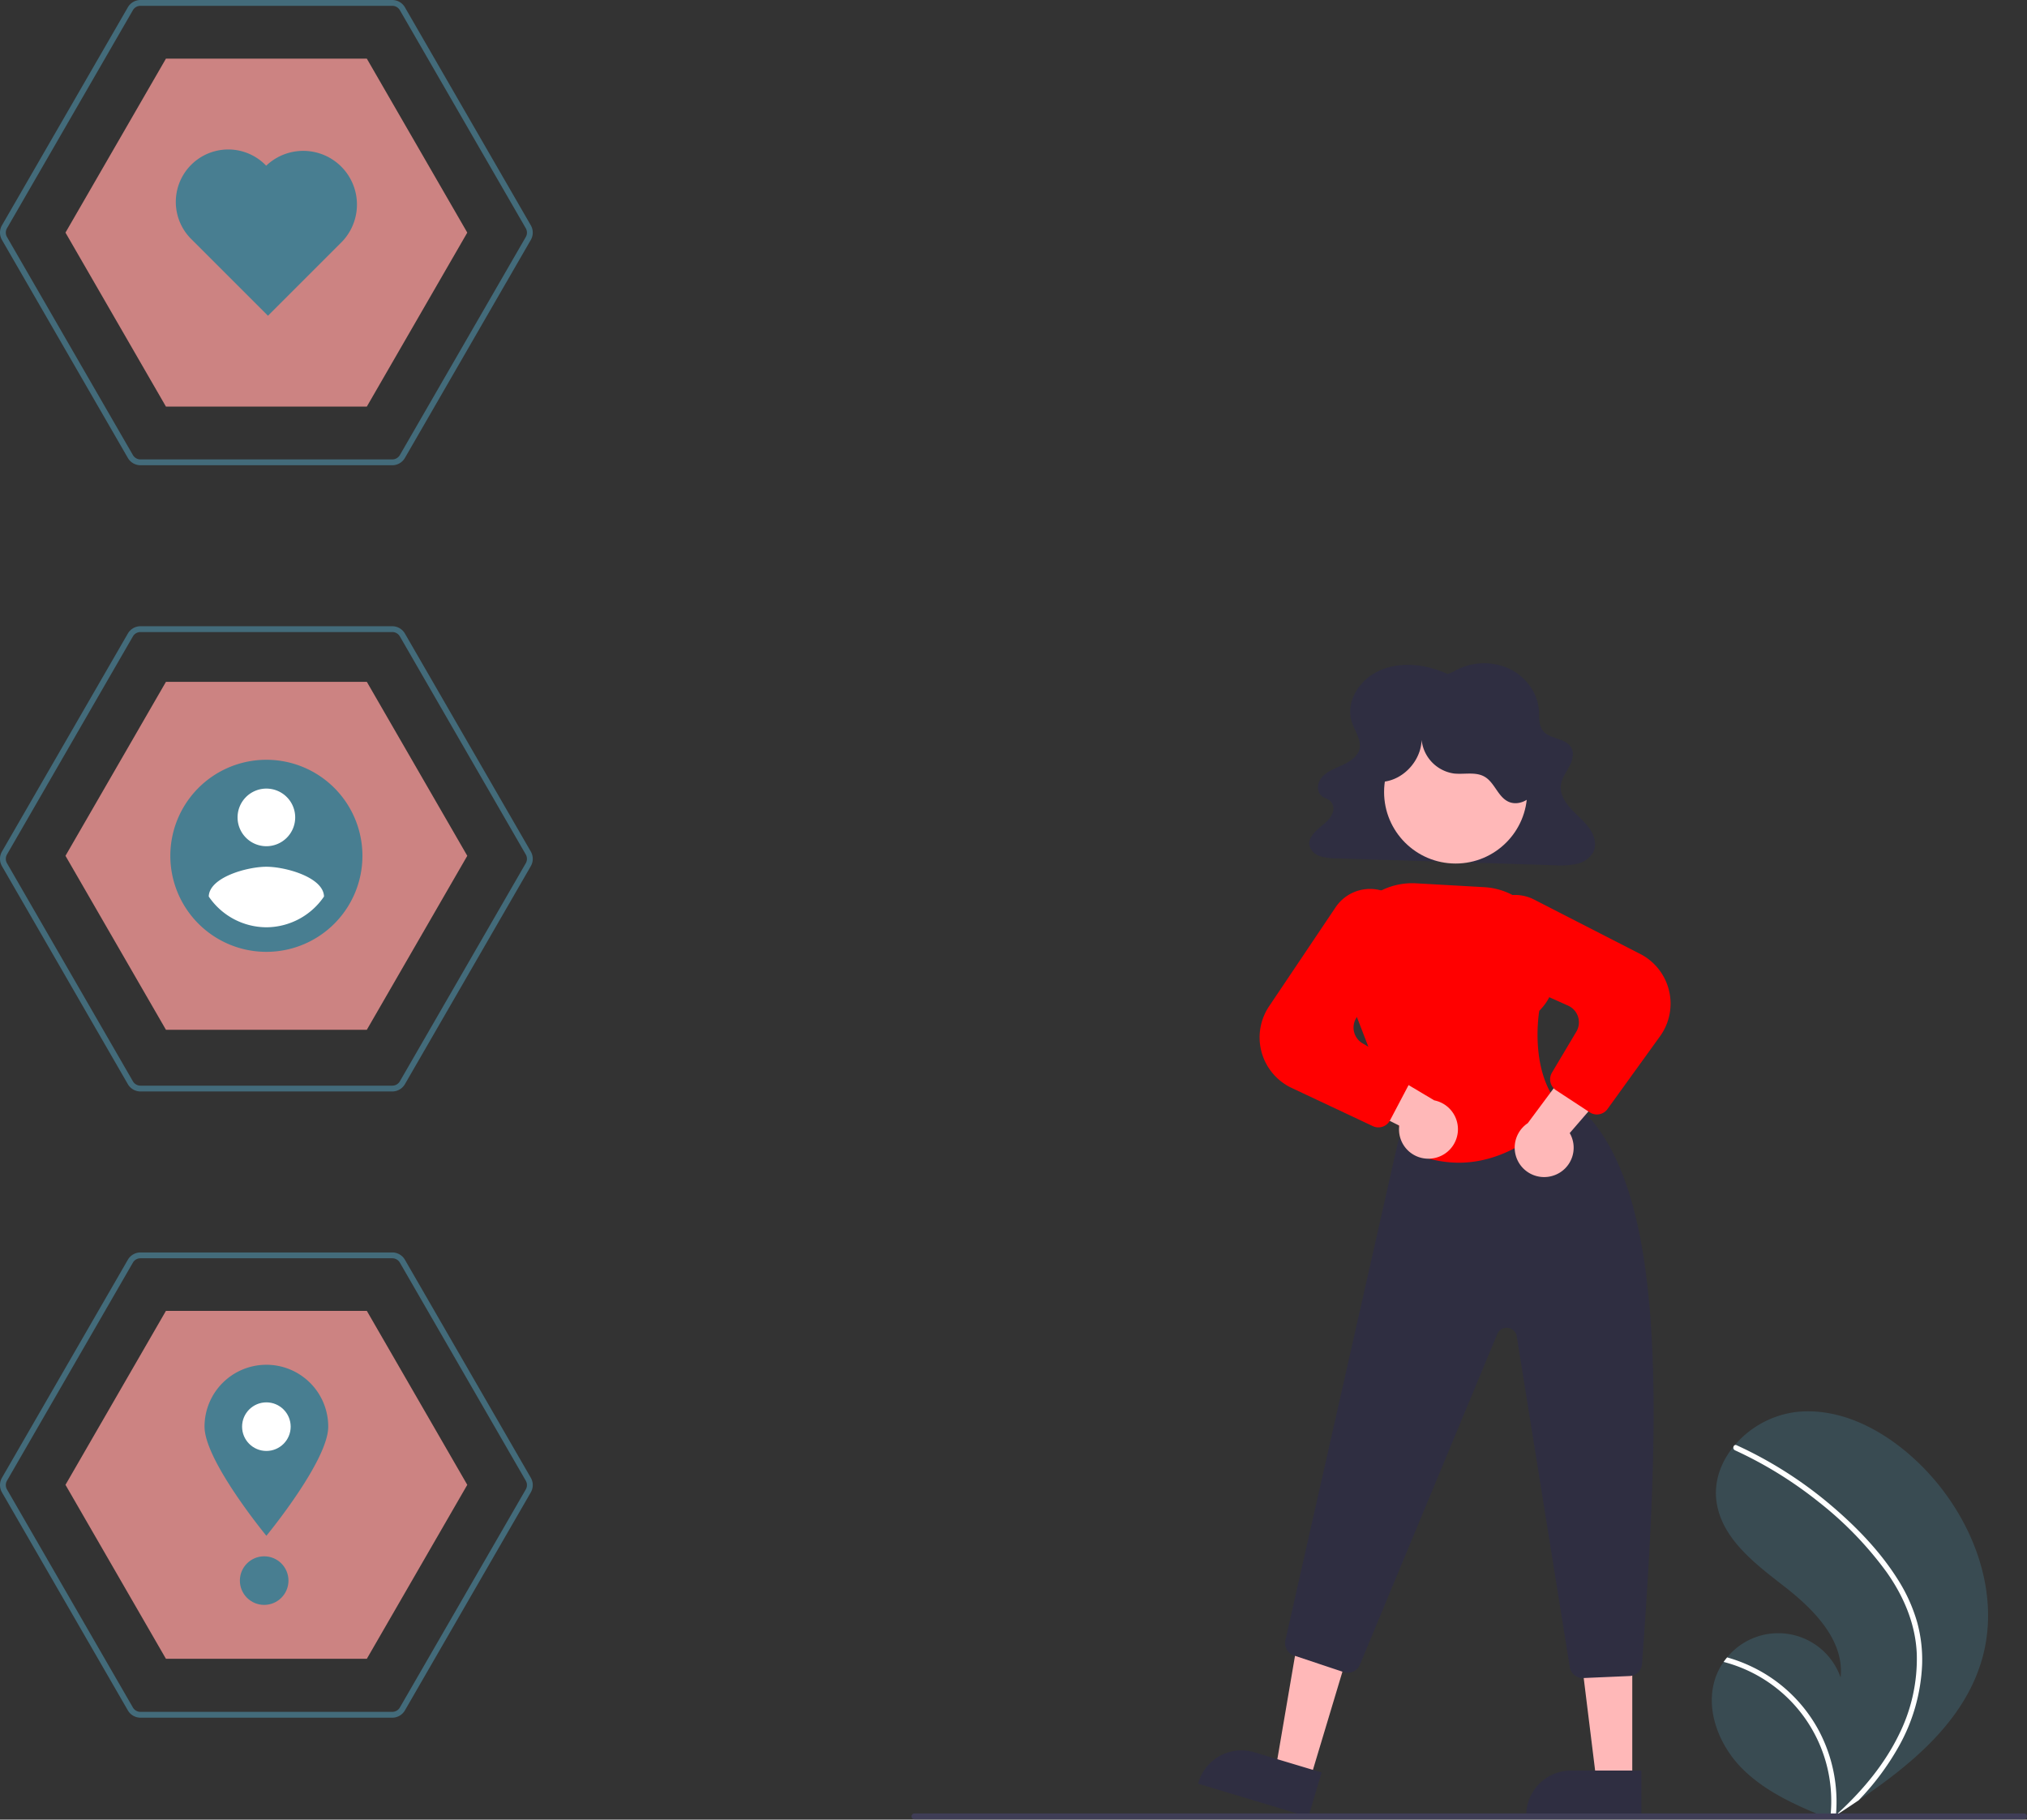 <svg xmlns="http://www.w3.org/2000/svg" width="695.961" height="624.845" viewBox="0 0 695.961 624.845">
  <rect x="0" y="0" width="695.961" height="624.845" fill="#333333" stroke="none"/>
  <g id="Group_208" data-name="Group 208" transform="translate(-7007 3240)">
    <g id="undraw_private_data_re_4eab" transform="translate(7007 -3240)">
      <g id="Group_207" data-name="Group 207">
        <path id="Path_1848" data-name="Path 1848" d="M932.516,707.4c-6.078,21.086-23.825,35.846-42.338,48.384q-3.877,2.627-7.757,5.132c-.018.008-.036.024-.053.032-.124.08-.249.16-.365.241l-1.6,1.029.291.131s.286.152-.027.024c-.093-.039-.19-.074-.283-.113-10.755-4.338-21.7-8.995-29.942-17.12-8.55-8.438-13.546-21.672-8.917-32.757a21.165,21.165,0,0,1,2.292-4.113c.375-.537.78-1.052,1.2-1.556a22.685,22.685,0,0,1,38.962,6.893c1.36-12.663-9.082-23.271-19.13-31.1s-21.476-16.342-23.42-28.935c-1.085-7.007,1.351-13.8,5.789-19.247.137-.166.275-.331.416-.492a33.107,33.107,0,0,1,21.279-11.416c15.415-1.6,30.389,6.557,41.588,17.276C928.529,656.937,939.425,683.425,932.516,707.4Z" transform="translate(-252.019 -137.577)" fill="#487e91" opacity="0.33"/>
        <path id="Path_1849" data-name="Path 1849" d="M903.54,679.819a56.279,56.279,0,0,1,6.742,14.871,48.867,48.867,0,0,1,1.689,14.433,62.612,62.612,0,0,1-8.2,28.494,90.113,90.113,0,0,1-13.594,18.166q-3.877,2.627-7.757,5.132c-.018.008-.036.024-.053.032-.124.08-.249.16-.365.241l-1.6,1.029s.576.282.264.155c-.093-.039-.19-.074-.283-.113a49.373,49.373,0,0,0-36.567-53.991c.376-.537.78-1.052,1.2-1.556a52.087,52.087,0,0,1,8.6,3.254A51.039,51.039,0,0,1,876.7,732.214a52.182,52.182,0,0,1,5.682,28.635c.442-.4.884-.81,1.313-1.215,8.172-7.619,15.431-16.365,20.344-26.458a58.249,58.249,0,0,0,6.1-27.559c-.4-10.411-4.549-20.053-10.555-28.448a121.926,121.926,0,0,0-23.112-23.819A138.548,138.548,0,0,0,847.722,635.6a1,1,0,0,1-.5-1.278.847.847,0,0,1,.416-.492.737.737,0,0,1,.641.027c1.268.584,2.527,1.175,3.776,1.793A140.112,140.112,0,0,1,881,654.749C889.524,662.014,897.546,670.314,903.54,679.819Z" transform="translate(-252.019 -137.577)" fill="#fff"/>
        <path id="Path_1850" data-name="Path 1850" d="M308.992,707.192h68.977l34.488-59.736-34.488-59.736H308.992L274.5,647.456Z" transform="translate(-252.019 -137.577)" fill="#ff9d9c" opacity="0.75"/>
        <path id="Path_1851" data-name="Path 1851" d="M308.992,491.192h68.977l34.488-59.736-34.488-59.736H308.992L274.5,431.456Z" transform="translate(-252.019 -137.577)" fill="#ff9d9c" opacity="0.75"/>
        <circle id="Ellipse_174" data-name="Ellipse 174" cx="31" cy="31" r="31" transform="translate(60 263)" fill="#fff"/>
        <path id="Ellipse_174_-_Outline" data-name="Ellipse 174 - Outline" d="M31,1A30.008,30.008,0,0,0,19.323,58.643,30.008,30.008,0,0,0,42.677,3.357,29.811,29.811,0,0,0,31,1m0-1A31,31,0,1,1,0,31,31,31,0,0,1,31,0Z" transform="translate(60 263)" fill="#707070"/>
        <path id="Path_1852" data-name="Path 1852" d="M308.992,277.192h68.977l34.488-59.736-34.488-59.736H308.992L274.5,217.456Z" transform="translate(-252.019 -137.577)" fill="#ff9d9c" opacity="0.75"/>
        <path id="Path_1853" data-name="Path 1853" d="M386.712,297.336H300.249a5.014,5.014,0,0,1-4.33-2.5l-43.232-74.88a5.015,5.015,0,0,1,0-5l43.232-74.879a5.014,5.014,0,0,1,4.33-2.5h86.463a5.014,5.014,0,0,1,4.33,2.5l43.232,74.879a5.014,5.014,0,0,1,0,5l-43.232,74.88A5.013,5.013,0,0,1,386.712,297.336ZM300.249,139.577a3.008,3.008,0,0,0-2.6,1.5l-43.232,74.879a3.009,3.009,0,0,0,0,3l43.232,74.88a3.008,3.008,0,0,0,2.6,1.5h86.463a3.008,3.008,0,0,0,2.6-1.5l43.232-74.88a3.008,3.008,0,0,0,0-3L389.31,141.077a3.008,3.008,0,0,0-2.6-1.5Z" transform="translate(-252.019 -137.577)" fill="#487e91" opacity="0.75"/>
        <path id="Path_1854" data-name="Path 1854" d="M386.712,512.376H300.249a5.014,5.014,0,0,1-4.33-2.5L252.687,435a5.015,5.015,0,0,1,0-5l43.232-74.879a5.014,5.014,0,0,1,4.33-2.5h86.463a5.014,5.014,0,0,1,4.33,2.5L434.274,430a5.014,5.014,0,0,1,0,5l-43.232,74.88A5.013,5.013,0,0,1,386.712,512.376ZM300.249,354.617a3.008,3.008,0,0,0-2.6,1.5L254.419,431a3.009,3.009,0,0,0,0,3l43.231,74.88a3.008,3.008,0,0,0,2.6,1.5h86.463a3.008,3.008,0,0,0,2.6-1.5L432.542,434a3.008,3.008,0,0,0,0-3L389.31,356.117a3.008,3.008,0,0,0-2.6-1.5Z" transform="translate(-252.019 -137.577)" fill="#487e91" opacity="0.75"/>
        <path id="Path_1855" data-name="Path 1855" d="M386.712,727.416H300.249a5.014,5.014,0,0,1-4.33-2.5l-43.232-74.88a5.013,5.013,0,0,1,0-5l43.232-74.879a5.014,5.014,0,0,1,4.33-2.5h86.463a5.014,5.014,0,0,1,4.33,2.5l43.232,74.879a5.013,5.013,0,0,1,0,5l-43.232,74.88a5.013,5.013,0,0,1-4.33,2.5ZM300.249,569.657a3.008,3.008,0,0,0-2.6,1.5l-43.232,74.879a3.008,3.008,0,0,0,0,3l43.231,74.88a3.008,3.008,0,0,0,2.6,1.5h86.463a3.008,3.008,0,0,0,2.6-1.5l43.232-74.88a3.008,3.008,0,0,0,0-3L389.31,571.157a3.008,3.008,0,0,0-2.6-1.5Z" transform="translate(-252.019 -137.577)" fill="#487e91" opacity="0.75"/>
        <path id="Path_1856" data-name="Path 1856" d="M343.48,398.48a32.977,32.977,0,1,0,32.977,32.977A32.977,32.977,0,0,0,343.48,398.48Zm0,9.893a9.893,9.893,0,1,1-9.893,9.893,9.893,9.893,0,0,1,9.893-9.893Zm0,47.626a24.023,24.023,0,0,1-19.786-10.559c.159-6.6,13.191-10.226,19.786-10.226s19.628,3.631,19.786,10.226A24.063,24.063,0,0,1,343.48,456Z" transform="translate(-252.019 -137.578)" fill="#487e91"/>
        <path id="Path_1857" data-name="Path 1857" d="M343.417,194.485a18,18,0,1,0-26.06,24.851q.3.31.6.6l26.068,26.067,25.456-25.456a18.438,18.438,0,0,0-26.068-26.068Z" transform="translate(-252.019 -137.577)" fill="#487e91"/>
        <path id="Path_1858" data-name="Path 1858" d="M364.716,627.479c0,11.728-21.235,37.474-21.235,37.474s-21.236-25.746-21.236-37.474a21.235,21.235,0,0,1,42.471-.035Z" transform="translate(-252.019 -137.577)" fill="#487e91"/>
        <circle id="Ellipse_171" data-name="Ellipse 171" cx="8.342" cy="8.342" r="8.342" transform="translate(83.119 481.56)" fill="#fff"/>
        <circle id="Ellipse_172" data-name="Ellipse 172" cx="8.342" cy="8.342" r="8.342" transform="translate(82.36 534.425)" fill="#487e91"/>
        <path id="Path_1859" data-name="Path 1859" d="M749.026,369.021c-7.1-3.3-15.81-4.384-23.032-1.316s-12.144,10.931-9.809,17.891c1.059,3.155,3.47,6.258,2.531,9.445-.723,2.453-3.245,4.072-5.723,5.224s-5.187,2.12-6.978,4.062-2.165,5.285.073,6.791c.737.5,1.659.731,2.374,1.254a3.772,3.772,0,0,1,1.164,4.222,8.894,8.894,0,0,1-2.851,3.751c-2.54,2.191-5.9,4.7-5.109,7.809a5.478,5.478,0,0,0,3.7,3.458,18.367,18.367,0,0,0,5.427.716l74.966,2.362a28.421,28.421,0,0,0,7.4-.413,8.762,8.762,0,0,0,5.813-3.9c1.436-2.657.493-5.931-1.28-8.412s-4.282-4.439-6.355-6.717-3.769-5.123-3.4-8.067c.293-2.357,1.847-4.395,2.963-6.537s1.764-4.818.319-6.789c-2.037-2.777-6.927-2.526-9.243-5.113-1.748-1.953-1.41-4.763-1.584-7.281-.418-6.057-4.611-11.776-10.58-14.433a20.831,20.831,0,0,0-18.953,1.291Z" transform="translate(-252.019 -137.577)" fill="#2f2e41"/>
        <path id="Path_1860" data-name="Path 1860" d="M449.634,611.6l-11.741-3.528,8.019-46.967,17.329,5.207Z" fill="#ffb8b8"/>
        <path id="Path_1861" data-name="Path 1861" d="M701.229,761.456,663.37,750.081l.144-.479a15.386,15.386,0,0,1,19.163-10.309h0l23.122,6.947Z" transform="translate(-252.019 -137.577)" fill="#2f2e41"/>
        <path id="Path_1862" data-name="Path 1862" d="M560.431,611.995h-12.26l-5.832-47.288h18.094Z" fill="#ffb8b8"/>
        <path id="Path_1863" data-name="Path 1863" d="M815.577,761.456H776.047v-.5a15.386,15.386,0,0,1,15.387-15.386h24.145Z" transform="translate(-252.019 -137.577)" fill="#2f2e41"/>
        <path id="Path_1864" data-name="Path 1864" d="M795.432,713.806a4.5,4.5,0,0,1-4.441-3.788l-18.2-113.555a3.5,3.5,0,0,0-6.688-.789L718.937,709.21a4.516,4.516,0,0,1-5.579,2.544l-17.034-5.679a4.485,4.485,0,0,1-2.966-5.261l38.649-171.021a4.525,4.525,0,0,1,3.372-3.392l51.833-12.032a4.562,4.562,0,0,1,3.708.77c34.13,24.8,31.247,105.821,24.886,193.8a4.5,4.5,0,0,1-4.294,4.174l-15.882.691C795.563,713.8,795.5,713.806,795.432,713.806Z" transform="translate(-252.019 -137.577)" fill="#2f2e41"/>
        <circle id="Ellipse_173" data-name="Ellipse 173" cx="24.561" cy="24.561" r="24.561" transform="translate(475.22 247.408)" fill="#ffb8b8"/>
        <path id="Path_1865" data-name="Path 1865" d="M752.86,536.844a39.9,39.9,0,0,1-17.024-3.935l-.183-.085-.073-.188L713.552,475.56l-.419-9.917a23.772,23.772,0,0,1,25.09-24.74l23.388,1.317a23.787,23.787,0,0,1,22.437,23.61c.607,1.167,4.921,10.292-3.533,18.865-.316,1.952-3.273,22.247,7.887,33.407l.314.313-.274.349C788.263,518.991,773.931,536.841,752.86,536.844Z" transform="translate(-252.019 -137.577)" fill="red"/>
        <path id="Path_1866" data-name="Path 1866" d="M785.7,541.15a10.056,10.056,0,0,0,5.277-14.488l23.359-27.044-18.414-2.4-19.359,26.048a10.11,10.11,0,0,0,9.137,17.88Z" transform="translate(-252.019 -137.577)" fill="#ffb8b8"/>
        <path id="Path_1867" data-name="Path 1867" d="M742.891,535.452A10.056,10.056,0,0,1,732.452,524.1l-31.957-15.992,16.08-9.288,27.882,16.61a10.11,10.11,0,0,1-1.566,20.018Z" transform="translate(-252.019 -137.577)" fill="#ffb8b8"/>
        <path id="Path_1868" data-name="Path 1868" d="M800.307,520.276a4.488,4.488,0,0,1-2.468-.74l-11.554-7.578a4.491,4.491,0,0,1-1.4-6.064l8.364-14.052a6.272,6.272,0,0,0-2.824-8.932L766.4,472.139a14.324,14.324,0,0,1-8.112-15.915h0a14.241,14.241,0,0,1,20.432-9.754l36.452,18.679a19.177,19.177,0,0,1,6.8,28.289l-18.02,24.97A4.489,4.489,0,0,1,800.307,520.276Z" transform="translate(-252.019 -137.577)" fill="red"/>
        <path id="Path_1869" data-name="Path 1869" d="M725.293,524.711a4.489,4.489,0,0,1-1.919-.432l-27.862-13.111a19.176,19.176,0,0,1-7.754-28.043l22.837-34a14.24,14.24,0,1,1,23.214,16.483l-15.8,21.067a6.273,6.273,0,0,0,1.858,9.182l14.125,8.239a4.49,4.49,0,0,1,1.715,5.982L729.272,522.3a4.491,4.491,0,0,1-3.979,2.407Z" transform="translate(-252.019 -137.577)" fill="red"/>
        <path id="Path_1870" data-name="Path 1870" d="M726.673,406.055c7.756-.623,14.2-8.371,13.39-16.111A13.009,13.009,0,0,0,751.2,403.19c3.558.392,7.458-.684,10.555,1.11,3.43,1.988,4.528,6.816,8.1,8.533,3.453,1.659,7.838-.6,9.543-4.033s1.287-7.55.157-11.21a31.653,31.653,0,0,0-52.69-12.975c-3.261,3.281-5.851,7.461-6.271,12.068s1.717,9.605,5.854,11.675Z" transform="translate(-252.019 -137.577)" fill="#2f2e41"/>
        <path id="Path_1871" data-name="Path 1871" d="M946.981,762.3h-381a1,1,0,0,1,0-2h381a1,1,0,0,1,0,2Z" transform="translate(-252.019 -137.577)" fill="#3f3d56"/>
      </g>
    </g>
  </g>
</svg>
